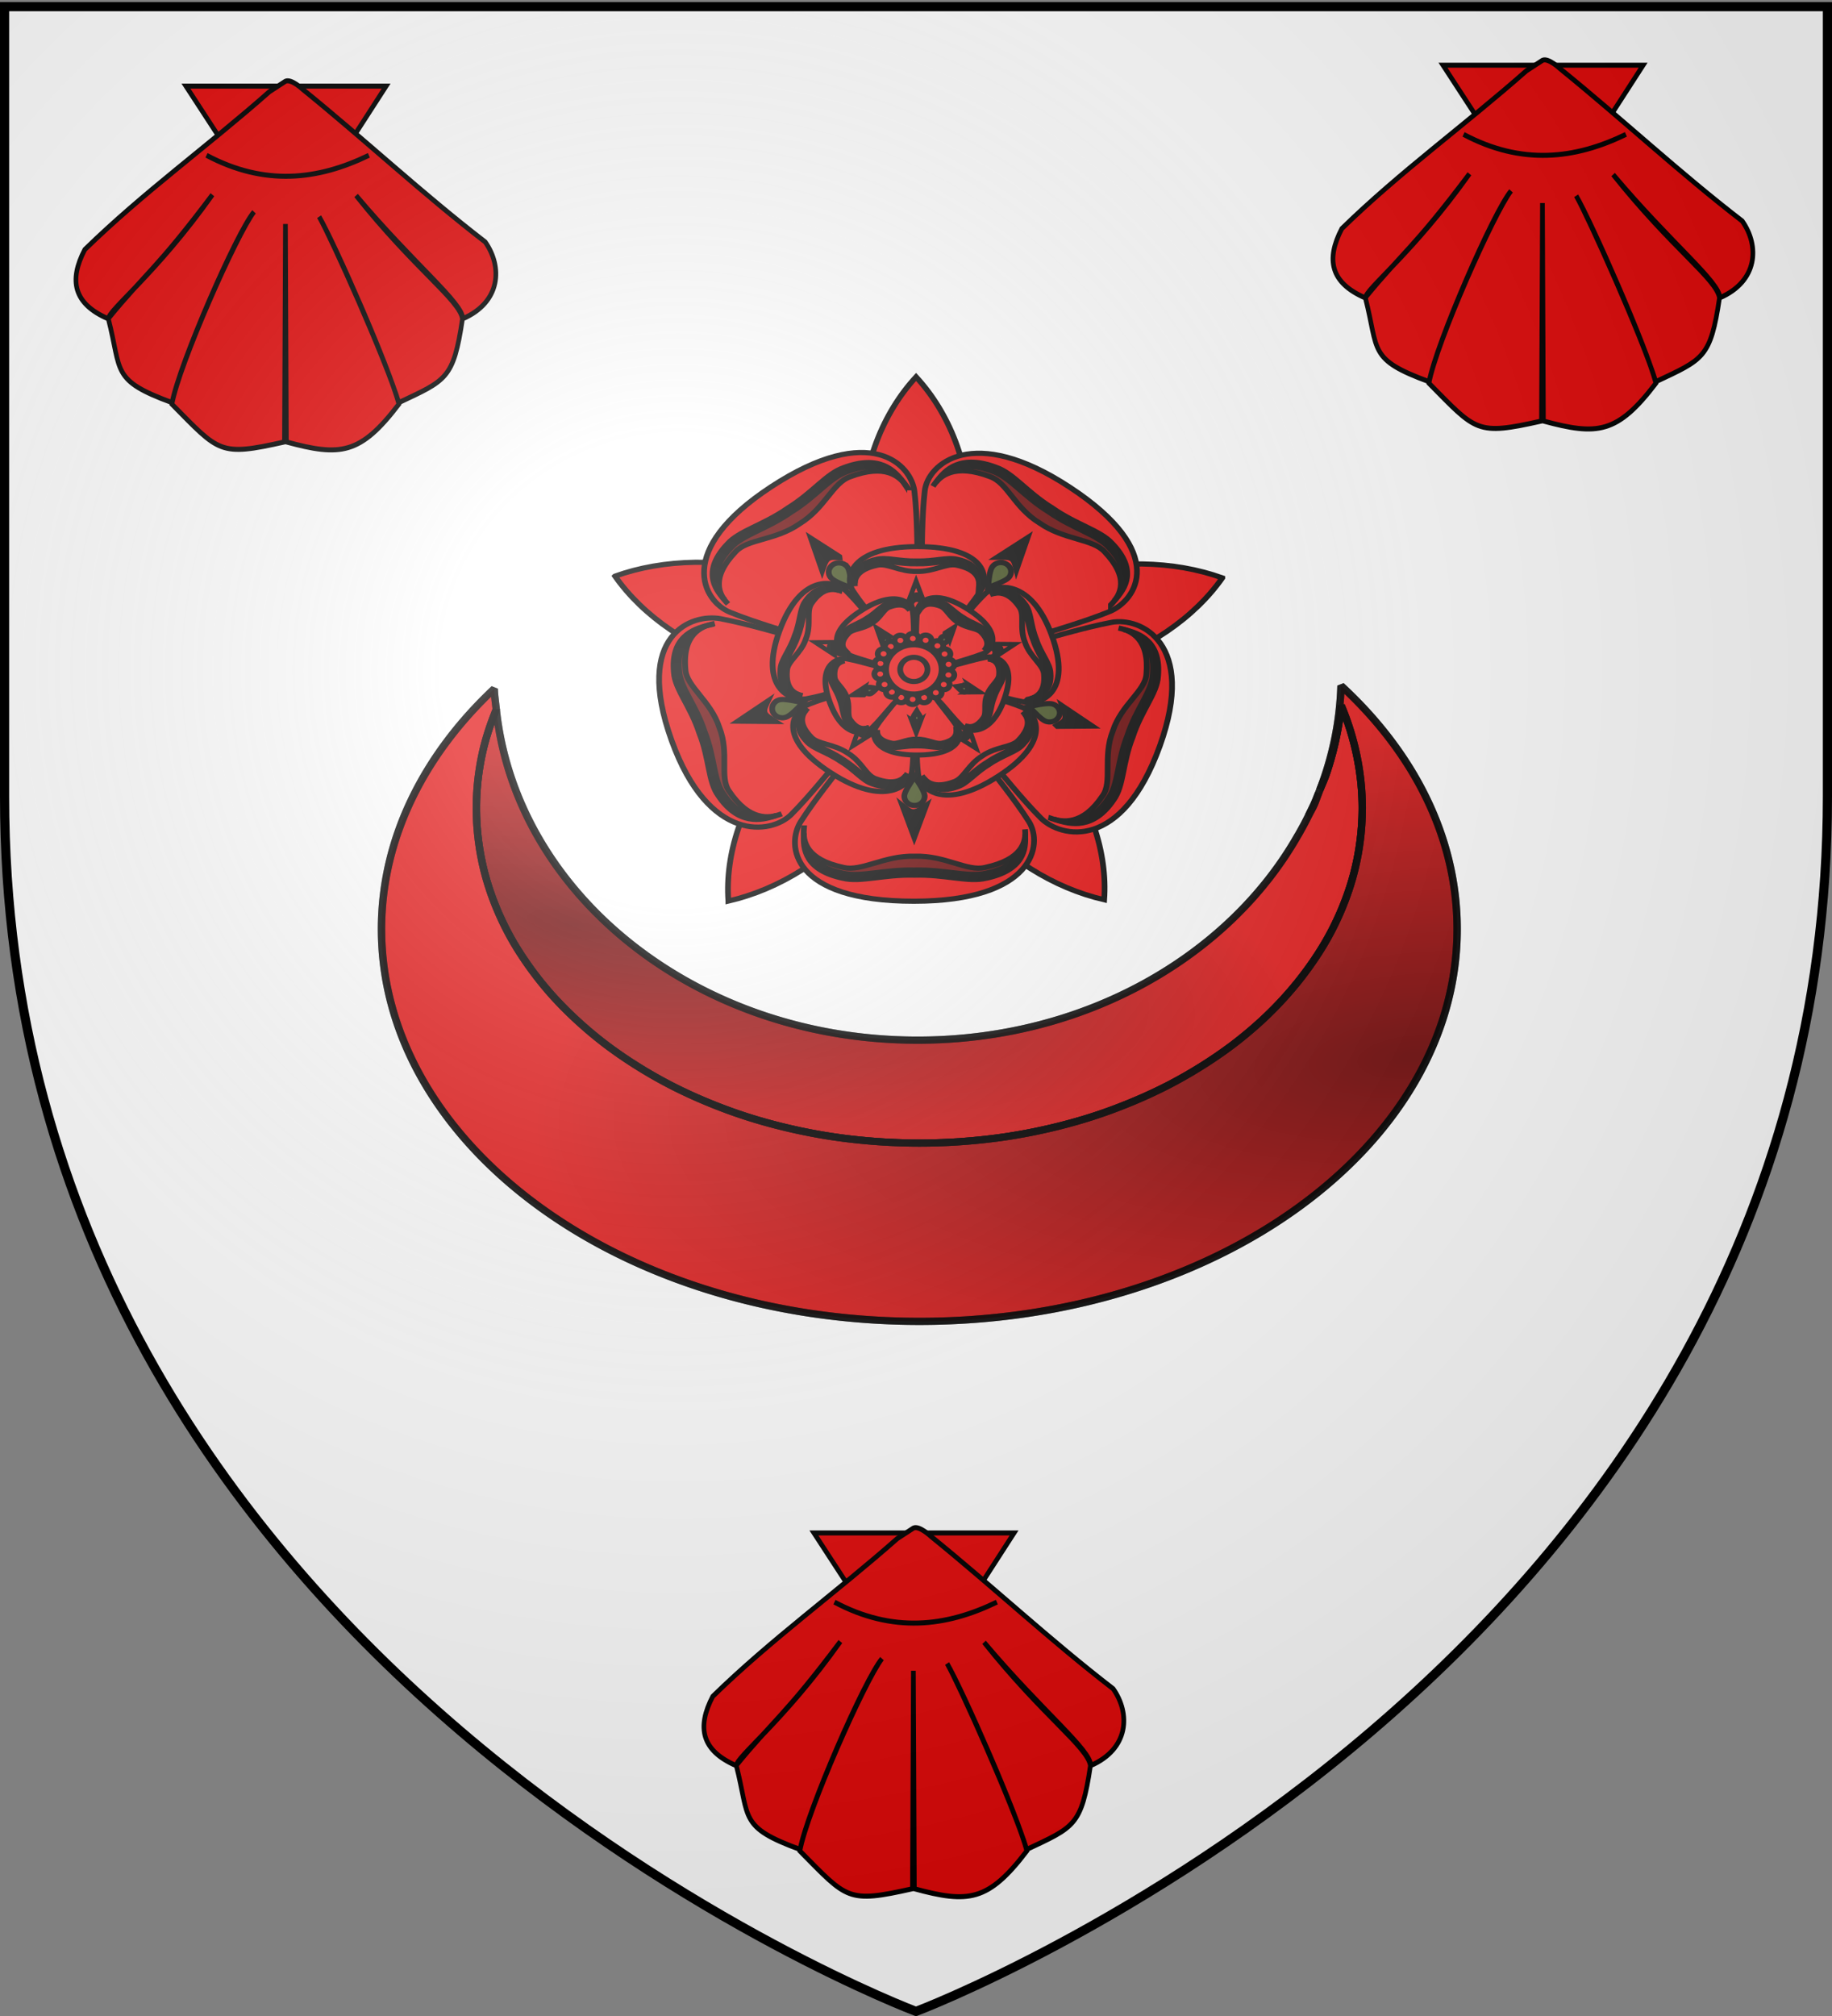 <svg xmlns="http://www.w3.org/2000/svg" xmlns:xlink="http://www.w3.org/1999/xlink" width="600" height="660" version="1.0"><rect width="100%" height="100%" fill="#808080" stroke="none"/><desc>Flag of Canton of Valais (Wallis)</desc><defs><radialGradient xlink:href="#b" id="f" cx="221.445" cy="226.331" r="300" fx="221.445" fy="226.331" gradientTransform="matrix(1.353 0 0 1.349 -77.63 -85.747)" gradientUnits="userSpaceOnUse"/><radialGradient xlink:href="#c" id="d" cx="49.017" cy="70.816" r="60.547" fx="49.017" fy="70.816" gradientTransform="matrix(2.777 .491 -.244 .832 101.192 215.272)" gradientUnits="userSpaceOnUse"/><radialGradient xlink:href="#c" id="e" cx="154.772" cy="112.17" r="73.516" fx="154.772" fy="112.17" gradientTransform="matrix(-.193 -1.079 2.741 -.295 135.422 529.659)" gradientUnits="userSpaceOnUse"/><linearGradient id="b"><stop offset="0" style="stop-color:white;stop-opacity:.314"/><stop offset=".19" style="stop-color:white;stop-opacity:.251"/><stop offset=".6" style="stop-color:#6b6b6b;stop-opacity:.125"/><stop offset="1" style="stop-color:black;stop-opacity:.125"/></linearGradient><linearGradient id="c"><stop offset="0" style="stop-color:#000;stop-opacity:1"/><stop offset="1" style="stop-color:#000;stop-opacity:0"/></linearGradient></defs><g style="display:inline"><path d="M300 658.5s298.5-112.32 298.5-397.772V2.176H1.5v258.552C1.5 546.18 300 658.5 300 658.5" style="fill:#fff;fill-opacity:1;fill-rule:evenodd;stroke:none;stroke-width:1px;stroke-linecap:butt;stroke-linejoin:miter;stroke-opacity:1"/></g><g style="display:inline"><g style="opacity:1"><g style="display:inline;opacity:1"><path d="M0 0h600v660H0z" style="display:inline;opacity:1;fill:none;fill-opacity:1;fill-rule:nonzero;stroke:none;stroke-width:7.56;stroke-linecap:round;stroke-linejoin:round;stroke-miterlimit:4;stroke-dasharray:none;stroke-opacity:1"/></g></g><g style="fill:#e20909;fill-opacity:1;stroke:#000;stroke-width:7.577;stroke-miterlimit:4;stroke-dasharray:none;stroke-opacity:1"><g style="display:inline;fill:#e20909;fill-opacity:1;stroke:#000;stroke-width:1.856;stroke-miterlimit:4;stroke-dasharray:none;stroke-opacity:1"><path d="m160.088 143.24 39.926 57.312 39.536-57.313h-40.384z" style="fill:#e20909;fill-opacity:1;fill-rule:evenodd;stroke:#000;stroke-width:1.856;stroke-linecap:butt;stroke-linejoin:miter;stroke-miterlimit:4;stroke-dasharray:none;stroke-opacity:1" transform="matrix(.825 0 0 .882 -71.172 -98.142)"/><path d="M193.205 145.317c-24.415 20.16-49.988 37.34-73.277 58.592-6.371 11.439-4.51 20.095 9.277 25.69 14.759-16.923 18.768-17.905 41.384-46.036-22.423 29.559-41.451 42.844-41.29 46.098 5.38 19.66.987 22.705 25.28 31.063 2.902-14.41 25.627-63.19 32.519-70.814-6.737 8.182-29.757 56.596-32.581 71.376 18.946 17.92 18.758 19.452 44.688 14.031l.375-80.91.375 80.91c21.424 5.42 29.314 4.79 44.656-14.03-3.592-13.246-25.626-59.965-31.649-69.575 4.754 7.79 26.431 52.995 31.618 69.012 18.887-8.358 21.702-8.7 25.28-31.063-1.023-6.998-18.882-18.38-42.222-45.815 23.119 25.667 42.651 40.11 42.317 45.753 15.186-6.163 15.882-19.27 8.924-28.525-25.179-18.144-47.189-37.48-72.369-56.59 0 0-4.642-4.098-6.93-3.042z" style="fill:#e20909;fill-opacity:1;fill-rule:evenodd;stroke:#000;stroke-width:1.856;stroke-linecap:butt;stroke-linejoin:miter;stroke-miterlimit:4;stroke-dasharray:none;stroke-opacity:1" transform="matrix(.825 0 0 .882 -71.172 -98.142)"/><path d="M168.248 168.921c23.134 11.519 44.287 9.173 64.465 0" style="fill:#e20909;fill-opacity:1;fill-rule:evenodd;stroke:#000;stroke-width:1.856;stroke-linecap:butt;stroke-linejoin:miter;stroke-miterlimit:4;stroke-dasharray:none;stroke-opacity:1" transform="matrix(.825 0 0 .882 -71.172 -98.142)"/></g></g><path d="M389.146 272.468c.393-.81.845-1.586 1.21-2.408.4-.904.684-1.858 1.051-2.776-.677 1.756-1.46 3.481-2.26 5.184z" style="opacity:.9;fill:#e20909;fill-opacity:1;fill-rule:evenodd;stroke:#000;stroke-width:1.703;stroke-linejoin:bevel;stroke-miterlimit:4;stroke-dasharray:none;stroke-opacity:1" transform="matrix(1.424 0 0 1.387 -125.512 -111.037)"/><path d="M202.277 247.528c-1.396 3.526-2.561 7.142-3.312 10.858a62.3 62.3 0 0 0-1.262 12.368q.002 4.094.526 8.082a62 62 0 0 0 1.525 7.837 65 65 0 0 0 2.523 7.592 68 68 0 0 0 3.418 7.266c1.29 2.366 2.742 4.657 4.312 6.899a79 79 0 0 0 5.1 6.53 85 85 0 0 0 5.889 6.083 92 92 0 0 0 6.572 5.633 99 99 0 0 0 7.256 5.102 105 105 0 0 0 7.835 4.572 111 111 0 0 0 8.413 3.96 116 116 0 0 0 8.886 3.346 121 121 0 0 0 9.359 2.653c3.19.771 6.464 1.433 9.78 1.96s6.67.913 10.095 1.184q5.137.406 10.41.408 5.275-.001 10.412-.408c3.423-.27 6.78-.657 10.095-1.184s6.59-1.189 9.78-1.96 6.313-1.652 9.359-2.653 6-2.129 8.886-3.347a111 111 0 0 0 8.413-3.96 105 105 0 0 0 7.834-4.571 99 99 0 0 0 7.256-5.102 92 92 0 0 0 6.573-5.633 84 84 0 0 0 5.836-6.082 79 79 0 0 0 5.1-6.531c1.568-2.242 3.023-4.533 4.312-6.899a68 68 0 0 0 3.418-7.266 65 65 0 0 0 2.523-7.592 62 62 0 0 0 1.525-7.837q.524-3.988.526-8.082c0-4.214-.446-8.333-1.262-12.368s-2-7.987-3.575-11.797a76 76 0 0 1-1.262 8.082 77 77 0 0 1-2.103 7.837c-.434 1.333-1.021 2.614-1.525 3.919-.107.286-.206.572-.316.857-.367.918-.65 1.872-1.051 2.776-.365.822-.817 1.598-1.21 2.408-.742 1.582-1.573 3.121-2.418 4.654-.031.056-.074.107-.105.163-15.836 28.557-48.98 48.288-87.44 48.288-50.766 0-92.37-34.312-96.906-78.045z" style="opacity:.9;fill:#e20909;fill-opacity:1;fill-rule:evenodd;stroke:#000;stroke-width:1.703;stroke-linejoin:bevel;stroke-miterlimit:4;stroke-dasharray:none;stroke-opacity:1" transform="matrix(1.424 0 0 1.387 -125.512 -111.037)"/><path d="M396.56 241.895c-.25 8.554-1.95 16.774-4.837 24.532.504-1.305 1.09-2.586 1.525-3.919a77 77 0 0 0 2.103-7.837c.565-2.656.98-5.347 1.262-8.082a64 64 0 0 1 3.575 11.797 62.3 62.3 0 0 1 1.262 12.368q-.002 4.094-.526 8.082a62 62 0 0 1-1.525 7.837 65 65 0 0 1-2.523 7.592 68 68 0 0 1-3.418 7.266c-1.289 2.366-2.744 4.657-4.312 6.899a79 79 0 0 1-5.1 6.53 84 84 0 0 1-5.836 6.083 92 92 0 0 1-6.573 5.633 99 99 0 0 1-7.256 5.102 105 105 0 0 1-7.834 4.572 111 111 0 0 1-8.413 3.96 116 116 0 0 1-8.886 3.346 121 121 0 0 1-9.36 2.653c-3.188.771-6.464 1.433-9.779 1.96s-6.672.913-10.095 1.184q-5.137.406-10.411.408-5.274-.001-10.411-.408c-3.424-.27-6.78-.657-10.095-1.184a126 126 0 0 1-9.78-1.96q-4.786-1.153-9.36-2.653a116 116 0 0 1-8.885-3.347 111 111 0 0 1-8.413-3.96 105 105 0 0 1-7.835-4.571 99 99 0 0 1-7.256-5.102 92 92 0 0 1-6.572-5.633 85 85 0 0 1-5.89-6.082 79 79 0 0 1-5.1-6.531c-1.569-2.242-3.021-4.533-4.31-6.899a68 68 0 0 1-3.419-7.266 65 65 0 0 1-2.523-7.592 62 62 0 0 1-1.525-7.837 62 62 0 0 1-.526-8.082c0-4.214.446-8.333 1.262-12.368.75-3.716 1.916-7.332 3.312-10.858-.168-1.628-.409-3.245-.473-4.898-16.256 15.675-25.922 35.371-25.922 56.738 0 51.122 55.43 92.577 123.72 92.577 68.291 0 123.669-41.455 123.669-92.577 0-21.707-9.984-41.678-26.71-57.473z" style="opacity:.9;fill:#e20909;fill-opacity:1;fill-rule:evenodd;stroke:#000;stroke-width:1.703;stroke-linejoin:bevel;stroke-miterlimit:4;stroke-dasharray:none;stroke-opacity:1" transform="matrix(1.424 0 0 1.387 -125.512 -111.037)"/><path d="M202.277 247.528c-1.396 3.526-2.561 7.142-3.312 10.858a62.3 62.3 0 0 0-1.262 12.368c0 2.729.178 5.424.526 8.082a62 62 0 0 0 1.525 7.837 65 65 0 0 0 2.523 7.592 68 68 0 0 0 3.418 7.266c1.29 2.366 2.742 4.657 4.312 6.899a79 79 0 0 0 5.1 6.53 85 85 0 0 0 5.889 6.083 92 92 0 0 0 6.572 5.633 99 99 0 0 0 7.256 5.102 105 105 0 0 0 7.835 4.572 111 111 0 0 0 8.413 3.96 116 116 0 0 0 8.886 3.346 121 121 0 0 0 9.359 2.653c3.19.771 6.464 1.433 9.78 1.96s6.67.913 10.095 1.184q5.137.406 10.41.408 5.275-.002 10.412-.408c3.423-.27 6.78-.657 10.095-1.184s6.59-1.189 9.78-1.96 6.313-1.652 9.359-2.653 6-2.129 8.886-3.347a111 111 0 0 0 8.413-3.96c2.709-1.421 5.32-2.958 7.834-4.571a99 99 0 0 0 7.256-5.102 92 92 0 0 0 6.573-5.633 84 84 0 0 0 5.836-6.082 79 79 0 0 0 5.1-6.531c1.568-2.242 3.023-4.533 4.312-6.899a68 68 0 0 0 3.418-7.266 65 65 0 0 0 2.523-7.592 62 62 0 0 0 1.525-7.837q.524-3.988.526-8.082c0-4.214-.446-8.333-1.262-12.368s-2-7.987-3.575-11.797a76 76 0 0 1-1.262 8.082 77 77 0 0 1-2.103 7.837c-.434 1.333-1.021 2.614-1.525 3.919-.107.286-.206.572-.316.857-.367.918-.65 1.872-1.051 2.776-.365.822-.817 1.598-1.21 2.408-.742 1.582-1.573 3.121-2.418 4.654-.031.056-.074.107-.105.163-15.836 28.557-48.98 48.288-87.44 48.288-50.766 0-92.37-34.312-96.906-78.045z" style="opacity:.5;fill:url(#d);fill-opacity:1;fill-rule:evenodd;stroke:#000;stroke-width:1.703;stroke-linejoin:bevel;stroke-miterlimit:4;stroke-dasharray:none;stroke-opacity:1" transform="matrix(1.424 0 0 1.387 -125.512 -111.037)"/><path d="M396.56 241.895c-.25 8.554-1.95 16.774-4.837 24.532.504-1.305 1.09-2.586 1.525-3.919a77 77 0 0 0 2.103-7.837c.565-2.656.98-5.347 1.262-8.082a64 64 0 0 1 3.575 11.797 62.3 62.3 0 0 1 1.262 12.368q-.002 4.094-.526 8.082a62 62 0 0 1-1.525 7.837 65 65 0 0 1-2.523 7.592 68 68 0 0 1-3.418 7.266c-1.289 2.366-2.744 4.657-4.312 6.899a79 79 0 0 1-5.1 6.53 84 84 0 0 1-5.836 6.083 92 92 0 0 1-6.573 5.633 99 99 0 0 1-7.256 5.102 105 105 0 0 1-7.834 4.572 111 111 0 0 1-8.413 3.96 116 116 0 0 1-8.886 3.346 121 121 0 0 1-9.36 2.653c-3.188.771-6.464 1.433-9.779 1.96s-6.672.913-10.095 1.184q-5.137.406-10.411.408-5.274-.001-10.411-.408c-3.424-.27-6.78-.657-10.095-1.184a126 126 0 0 1-9.78-1.96q-4.787-1.153-9.36-2.653a116 116 0 0 1-8.885-3.347 111 111 0 0 1-8.413-3.96 105 105 0 0 1-7.835-4.571 99 99 0 0 1-7.256-5.102 92 92 0 0 1-6.572-5.633 85 85 0 0 1-5.89-6.082 79 79 0 0 1-5.1-6.531c-1.569-2.242-3.021-4.533-4.31-6.899a68 68 0 0 1-3.419-7.266 65 65 0 0 1-2.523-7.592 62 62 0 0 1-1.525-7.837 62 62 0 0 1-.526-8.082c0-4.214.446-8.333 1.262-12.368.75-3.716 1.916-7.332 3.312-10.858-.168-1.628-.409-3.245-.473-4.898-16.256 15.675-25.922 35.371-25.922 56.738 0 51.122 55.43 92.577 123.72 92.577 68.291 0 123.669-41.455 123.669-92.577 0-21.707-9.984-41.678-26.71-57.473z" style="opacity:.5;fill:url(#e);fill-opacity:1;fill-rule:evenodd;stroke:#000;stroke-width:1.703;stroke-linejoin:bevel;stroke-miterlimit:4;stroke-dasharray:none;stroke-opacity:1" transform="matrix(1.424 0 0 1.387 -125.512 -111.037)"/><g style="fill-rule:evenodd;stroke-width:2.559;stroke-miterlimit:4;stroke-dasharray:none"><g style="stroke-width:2.559;stroke-miterlimit:4;stroke-dasharray:none"><path d="M-457.386 324.447c-1.503-23.09 6-49.293 22.76-72.358s39.34-38.264 61.767-43.97c1.506 23.094-5.94 49.28-22.703 72.349s-39.393 38.275-61.824 43.98z" style="fill:#e20909;fill-opacity:1;fill-rule:evenodd;stroke:#000;stroke-width:2.559;stroke-miterlimit:4;stroke-dasharray:none;stroke-opacity:1" transform="matrix(.732 0 0 .661 573.356 80.533)"/><path d="M-289.241 323.801c-22.428-5.706-45.032-20.938-61.792-44.003s-24.238-49.235-22.736-72.326c22.432 5.704 45.038 20.878 61.8 43.947 16.764 23.07 24.234 49.288 22.728 72.382z" style="fill:#e20909;fill-opacity:1;fill-rule:evenodd;stroke:#000;stroke-width:2.559;stroke-miterlimit:4;stroke-dasharray:none;stroke-opacity:1" transform="matrix(.732 0 0 .661 573.356 80.533)"/><path d="M-236.383 164.386c-12.358 19.564-33.831 36.352-60.949 45.162s-54.32 7.836-75.82-.729c12.358-19.569 33.776-36.377 60.899-45.189s54.37-7.813 75.87.755z" style="fill:#e20909;fill-opacity:1;fill-rule:evenodd;stroke:#000;stroke-width:2.559;stroke-miterlimit:4;stroke-dasharray:none;stroke-opacity:1" transform="matrix(.732 0 0 .661 573.356 80.533)"/><path d="M-373.4 64.848c14.79 17.798 24.123 43.405 24.123 71.915s-9.333 54.077-24.123 71.875c-14.795-17.798-24.163-43.36-24.163-71.875s9.368-54.117 24.163-71.915z" style="fill:#e20909;fill-opacity:1;fill-rule:evenodd;stroke:#000;stroke-width:2.559;stroke-miterlimit:4;stroke-dasharray:none;stroke-opacity:1" transform="matrix(.732 0 0 .661 573.356 80.533)"/><path d="M-508.091 163.528c21.499-8.564 48.74-9.527 75.857-.716 27.118 8.81 48.553 25.586 60.911 45.15-21.5 8.569-48.709 9.58-75.832.767-27.123-8.811-48.579-25.632-60.936-45.2z" style="fill:#e20909;fill-opacity:1;fill-rule:evenodd;stroke:#000;stroke-width:2.559;stroke-miterlimit:4;stroke-dasharray:none;stroke-opacity:1" transform="matrix(.732 0 0 .661 573.356 80.533)"/><g style="stroke:#000;stroke-width:2.559;stroke-miterlimit:4;stroke-dasharray:none;stroke-opacity:1"><g style="stroke:#000;stroke-width:2.559;stroke-miterlimit:4;stroke-dasharray:none;stroke-opacity:1"><path d="M418.929 303.531c55.128 0 57.162-28.06 50.54-39.531-6.663-11.54-14.912-22.4-22.375-33.594-25.534-40.656-35.191-38.298-57.188 0C382.443 241.6 374.163 252.46 367.5 264c-6.622 11.47-2.23 39.531 51.429 39.531z" style="fill:#e20909;fill-opacity:1;fill-rule:evenodd;stroke:#000;stroke-width:2.559;stroke-miterlimit:4;stroke-dasharray:none;stroke-opacity:1" transform="scale(.732 -.661)rotate(-36 -389.633 -60.714)"/><g style="stroke:#000;stroke-width:2.559;stroke-miterlimit:4;stroke-dasharray:none;stroke-opacity:1"><g style="stroke:#000;stroke-width:2.559;stroke-miterlimit:4;stroke-dasharray:none;stroke-opacity:1"><path d="M406.044 260.988c7.206 3.077 6.582 3.191 12.809 0l-6.405 11.092z" style="fill:#000;fill-opacity:1;fill-rule:evenodd;stroke:#000;stroke-width:2.27;stroke-miterlimit:4;stroke-dasharray:none;stroke-opacity:1" transform="matrix(.509 .334 .636 -.79 -46.16 252.882)"/><path d="M420.953 251.549a4.55 4.55 0 0 1-4.547 4.547 4.55 4.55 0 0 1-4.547-4.547c0-2.51 2.88-6.905 4.547-9.768 1.331 2.694 4.547 7.258 4.547 9.768z" style="fill:#3c4919;fill-opacity:1;fill-rule:evenodd;stroke:#000;stroke-width:2.559;stroke-miterlimit:4;stroke-dasharray:none;stroke-opacity:1" transform="scale(.732 -.661)rotate(-36 -390.746 -64.138)"/></g><g style="stroke:#000;stroke-width:2.559;stroke-miterlimit:4;stroke-dasharray:none;stroke-opacity:1"><path d="M468.088 269.764c.617 8.17-.73 18.443-17.347 22.373-8.064 2.174-18.385-1.937-32.11-1.516-13.724-.421-24.046 3.69-32.11 1.516-16.616-3.93-17.964-14.203-17.346-21.713-.618 6.189.73 16.462 17.347 20.392 8.063 2.174 18.385-1.937 32.11-1.516 13.724-.421 24.045 3.69 32.11 1.516 16.616-3.93 17.963-14.203 17.346-21.052z" style="fill:#000;fill-opacity:1;fill-rule:evenodd;stroke:#000;stroke-width:2.559;stroke-miterlimit:4;stroke-dasharray:none;stroke-opacity:1" transform="scale(.732 -.661)rotate(-36 -389.633 -60.714)"/><path d="M468.088 267.264c.617 8.17-.73 18.443-17.347 22.373-8.064 2.174-18.385-1.937-32.11-1.516-13.724-.421-24.046 3.69-32.11 1.516-16.616-3.93-17.964-14.203-17.346-21.713-.618 6.189 1.235 14.946 17.852 18.876 8.064 2.174 17.711-5.979 31.436-5.558 13.724-.42 23.877 7.732 31.941 5.558 16.617-3.93 18.301-12.687 17.684-19.536z" style="fill:#630000;fill-opacity:1;fill-rule:evenodd;stroke:#000;stroke-width:2.559;stroke-miterlimit:4;stroke-dasharray:none;stroke-opacity:1" transform="scale(.732 -.661)rotate(-36 -389.633 -60.714)"/></g></g></g><g style="stroke:#000;stroke-width:2.559;stroke-miterlimit:4;stroke-dasharray:none;stroke-opacity:1"><path d="M418.929 303.531c55.128 0 57.162-28.06 50.54-39.531-6.663-11.54-14.912-22.4-22.375-33.594-25.534-40.656-35.191-38.298-57.188 0C382.443 241.6 374.163 252.46 367.5 264c-6.622 11.47-2.23 39.531 51.429 39.531z" style="fill:#e20909;fill-opacity:1;fill-rule:evenodd;stroke:#000;stroke-width:2.559;stroke-miterlimit:4;stroke-dasharray:none;stroke-opacity:1" transform="matrix(.592 -.388 -.43 -.535 135.085 484.294)"/><g style="stroke:#000;stroke-width:2.559;stroke-miterlimit:4;stroke-dasharray:none;stroke-opacity:1"><g style="stroke:#000;stroke-width:2.559;stroke-miterlimit:4;stroke-dasharray:none;stroke-opacity:1"><path d="M406.044 260.988c7.206 3.077 6.582 3.191 12.809 0l-6.405 11.092z" style="fill:#000;fill-opacity:1;fill-rule:evenodd;stroke:#000;stroke-width:2.27;stroke-miterlimit:4;stroke-dasharray:none;stroke-opacity:1" transform="matrix(.509 -.334 -.636 -.79 228.432 528.607)"/><path d="M420.953 251.549a4.55 4.55 0 0 1-4.547 4.547 4.55 4.55 0 0 1-4.547-4.547c0-2.51 2.88-6.905 4.547-9.768 1.331 2.694 4.547 7.258 4.547 9.768z" style="fill:#3c4919;fill-opacity:1;fill-rule:evenodd;stroke:#000;stroke-width:2.559;stroke-miterlimit:4;stroke-dasharray:none;stroke-opacity:1" transform="matrix(.592 -.388 -.43 -.535 136.403 483.43)"/></g><g style="stroke:#000;stroke-width:2.559;stroke-miterlimit:4;stroke-dasharray:none;stroke-opacity:1"><path d="M468.088 269.764c.617 8.17-.73 18.443-17.347 22.373-8.064 2.174-18.385-1.937-32.11-1.516-13.724-.421-24.046 3.69-32.11 1.516-16.616-3.93-17.964-14.203-17.346-21.713-.618 6.189.73 16.462 17.347 20.392 8.063 2.174 18.385-1.937 32.11-1.516 13.724-.421 24.045 3.69 32.11 1.516 16.616-3.93 17.963-14.203 17.346-21.052z" style="fill:#000;fill-opacity:1;fill-rule:evenodd;stroke:#000;stroke-width:2.559;stroke-miterlimit:4;stroke-dasharray:none;stroke-opacity:1" transform="matrix(.592 -.388 -.43 -.535 135.085 484.294)"/><path d="M468.088 267.264c.617 8.17-.73 18.443-17.347 22.373-8.064 2.174-18.385-1.937-32.11-1.516-13.724-.421-24.046 3.69-32.11 1.516-16.616-3.93-17.964-14.203-17.346-21.713-.618 6.189 1.235 14.946 17.852 18.876 8.064 2.174 17.711-5.979 31.436-5.558 13.724-.42 23.877 7.732 31.941 5.558 16.617-3.93 18.301-12.687 17.684-19.536z" style="fill:#630000;fill-opacity:1;fill-rule:evenodd;stroke:#000;stroke-width:2.559;stroke-miterlimit:4;stroke-dasharray:none;stroke-opacity:1" transform="matrix(.592 -.388 -.43 -.535 135.085 484.294)"/></g></g></g><g style="stroke:#000;stroke-width:2.559;stroke-miterlimit:4;stroke-dasharray:none;stroke-opacity:1"><path d="M418.929 303.531c55.128 0 57.162-28.06 50.54-39.531-6.663-11.54-14.912-22.4-22.375-33.594-25.534-40.656-35.191-38.298-57.188 0C382.443 241.6 374.163 252.46 367.5 264c-6.622 11.47-2.23 39.531 51.429 39.531z" style="fill:#e20909;fill-opacity:1;fill-rule:evenodd;stroke:#000;stroke-width:2.559;stroke-miterlimit:4;stroke-dasharray:none;stroke-opacity:1" transform="scale(-.732 .661)rotate(-72 102.72 830.24)"/><g style="stroke:#000;stroke-width:2.559;stroke-miterlimit:4;stroke-dasharray:none;stroke-opacity:1"><g style="stroke:#000;stroke-width:2.559;stroke-miterlimit:4;stroke-dasharray:none;stroke-opacity:1"><path d="M406.044 260.988c7.206 3.077 6.582 3.191 12.809 0l-6.405 11.092z" style="fill:#000;fill-opacity:1;fill-rule:evenodd;stroke:#000;stroke-width:2.27;stroke-miterlimit:4;stroke-dasharray:none;stroke-opacity:1" transform="matrix(-.195 -.541 -1.028 .302 601.374 377.2)"/><path d="M420.953 251.549a4.55 4.55 0 0 1-4.547 4.547 4.55 4.55 0 0 1-4.547-4.547c0-2.51 2.88-6.905 4.547-9.768 1.331 2.694 4.547 7.258 4.547 9.768z" style="fill:#3c4919;fill-opacity:1;fill-rule:evenodd;stroke:#000;stroke-width:2.559;stroke-miterlimit:4;stroke-dasharray:none;stroke-opacity:1" transform="scale(-.732 .661)rotate(-72 101.608 828.709)"/></g><g style="stroke:#000;stroke-width:2.559;stroke-miterlimit:4;stroke-dasharray:none;stroke-opacity:1"><path d="M468.088 269.764c.617 8.17-.73 18.443-17.347 22.373-8.064 2.174-18.385-1.937-32.11-1.516-13.724-.421-24.046 3.69-32.11 1.516-16.616-3.93-17.964-14.203-17.346-21.713-.618 6.189.73 16.462 17.347 20.392 8.063 2.174 18.385-1.937 32.11-1.516 13.724-.421 24.045 3.69 32.11 1.516 16.616-3.93 17.963-14.203 17.346-21.052z" style="fill:#000;fill-opacity:1;fill-rule:evenodd;stroke:#000;stroke-width:2.559;stroke-miterlimit:4;stroke-dasharray:none;stroke-opacity:1" transform="scale(-.732 .661)rotate(-72 102.72 830.24)"/><path d="M468.088 267.264c.617 8.17-.73 18.443-17.347 22.373-8.064 2.174-18.385-1.937-32.11-1.516-13.724-.421-24.046 3.69-32.11 1.516-16.616-3.93-17.964-14.203-17.346-21.713-.618 6.189 1.235 14.946 17.852 18.876 8.064 2.174 17.711-5.979 31.436-5.558 13.724-.42 23.877 7.732 31.941 5.558 16.617-3.93 18.301-12.687 17.684-19.536z" style="fill:#630000;fill-opacity:1;fill-rule:evenodd;stroke:#000;stroke-width:2.559;stroke-miterlimit:4;stroke-dasharray:none;stroke-opacity:1" transform="scale(-.732 .661)rotate(-72 102.72 830.24)"/></g></g></g><g style="stroke:#000;stroke-width:2.559;stroke-miterlimit:4;stroke-dasharray:none;stroke-opacity:1"><path d="M418.929 303.531c55.128 0 57.162-28.06 50.54-39.531-6.663-11.54-14.912-22.4-22.375-33.594-25.534-40.656-35.191-38.298-57.188 0C382.443 241.6 374.163 252.46 367.5 264c-6.622 11.47-2.23 39.531 51.429 39.531z" style="fill:#e20909;fill-opacity:1;fill-rule:evenodd;stroke:#000;stroke-width:2.559;stroke-miterlimit:4;stroke-dasharray:none;stroke-opacity:1" transform="matrix(-.732 0 0 .661 605.946 94.41)"/><g style="stroke:#000;stroke-width:2.559;stroke-miterlimit:4;stroke-dasharray:none;stroke-opacity:1"><g style="stroke:#000;stroke-width:2.559;stroke-miterlimit:4;stroke-dasharray:none;stroke-opacity:1"><path d="M406.044 260.988c7.206 3.077 6.582 3.191 12.809 0l-6.405 11.092z" style="fill:#000;fill-opacity:1;fill-rule:evenodd;stroke:#000;stroke-width:2.27;stroke-miterlimit:4;stroke-dasharray:none;stroke-opacity:1" transform="matrix(-.63 0 0 .976 559.268 9.008)"/><path d="M420.953 251.549a4.55 4.55 0 0 1-4.547 4.547 4.55 4.55 0 0 1-4.547-4.547c0-2.51 2.88-6.905 4.547-9.768 1.331 2.694 4.547 7.258 4.547 9.768z" style="fill:#3c4919;fill-opacity:1;fill-rule:evenodd;stroke:#000;stroke-width:2.559;stroke-miterlimit:4;stroke-dasharray:none;stroke-opacity:1" transform="matrix(-.732 0 0 .661 604.317 94.41)"/></g><g style="stroke:#000;stroke-width:2.559;stroke-miterlimit:4;stroke-dasharray:none;stroke-opacity:1"><path d="M468.088 269.764c.617 8.17-.73 18.443-17.347 22.373-8.064 2.174-18.385-1.937-32.11-1.516-13.724-.421-24.046 3.69-32.11 1.516-16.616-3.93-17.964-14.203-17.346-21.713-.618 6.189.73 16.462 17.347 20.392 8.063 2.174 18.385-1.937 32.11-1.516 13.724-.421 24.045 3.69 32.11 1.516 16.616-3.93 17.963-14.203 17.346-21.052z" style="fill:#000;fill-opacity:1;fill-rule:evenodd;stroke:#000;stroke-width:2.559;stroke-miterlimit:4;stroke-dasharray:none;stroke-opacity:1" transform="matrix(-.732 0 0 .661 605.946 94.41)"/><path d="M468.088 267.264c.617 8.17-.73 18.443-17.347 22.373-8.064 2.174-18.385-1.937-32.11-1.516-13.724-.421-24.046 3.69-32.11 1.516-16.616-3.93-17.964-14.203-17.346-21.713-.618 6.189 1.235 14.946 17.852 18.876 8.064 2.174 17.711-5.979 31.436-5.558 13.724-.42 23.877 7.732 31.941 5.558 16.617-3.93 18.301-12.687 17.684-19.536z" style="fill:#630000;fill-opacity:1;fill-rule:evenodd;stroke:#000;stroke-width:2.559;stroke-miterlimit:4;stroke-dasharray:none;stroke-opacity:1" transform="matrix(-.732 0 0 .661 605.946 94.41)"/></g></g></g><g style="stroke:#000;stroke-width:2.559;stroke-miterlimit:4;stroke-dasharray:none;stroke-opacity:1"><path d="M418.929 303.531c55.128 0 57.162-28.06 50.54-39.531-6.663-11.54-14.912-22.4-22.375-33.594-25.534-40.656-35.191-38.298-57.188 0C382.443 241.6 374.163 252.46 367.5 264c-6.622 11.47-2.23 39.531 51.429 39.531z" style="fill:#e20909;fill-opacity:1;fill-rule:evenodd;stroke:#000;stroke-width:2.559;stroke-miterlimit:4;stroke-dasharray:none;stroke-opacity:1" transform="scale(-.732 .661)rotate(72 -95.33 -308.99)"/><g style="stroke:#000;stroke-width:2.559;stroke-miterlimit:4;stroke-dasharray:none;stroke-opacity:1"><g style="stroke:#000;stroke-width:2.559;stroke-miterlimit:4;stroke-dasharray:none;stroke-opacity:1"><path d="M406.044 260.988c7.206 3.077 6.582 3.191 12.809 0l-6.405 11.092z" style="fill:#000;fill-opacity:1;fill-rule:evenodd;stroke:#000;stroke-width:2.27;stroke-miterlimit:4;stroke-dasharray:none;stroke-opacity:1" transform="matrix(-.195 .541 1.028 .302 158.882 -67.48)"/><path d="M420.953 251.549a4.55 4.55 0 0 1-4.547 4.547 4.55 4.55 0 0 1-4.547-4.547c0-2.51 2.88-6.905 4.547-9.768 1.331 2.694 4.547 7.258 4.547 9.768z" style="fill:#3c4919;fill-opacity:1;fill-rule:evenodd;stroke:#000;stroke-width:2.559;stroke-miterlimit:4;stroke-dasharray:none;stroke-opacity:1" transform="scale(-.732 .661)rotate(72 -96.443 -307.459)"/></g><g style="stroke:#000;stroke-width:2.559;stroke-miterlimit:4;stroke-dasharray:none;stroke-opacity:1"><path d="M468.088 269.764c.617 8.17-.73 18.443-17.347 22.373-8.064 2.174-18.385-1.937-32.11-1.516-13.724-.421-24.046 3.69-32.11 1.516-16.616-3.93-17.964-14.203-17.346-21.713-.618 6.189.73 16.462 17.347 20.392 8.063 2.174 18.385-1.937 32.11-1.516 13.724-.421 24.045 3.69 32.11 1.516 16.616-3.93 17.963-14.203 17.346-21.052z" style="fill:#000;fill-opacity:1;fill-rule:evenodd;stroke:#000;stroke-width:2.559;stroke-miterlimit:4;stroke-dasharray:none;stroke-opacity:1" transform="scale(-.732 .661)rotate(72 -95.33 -308.99)"/><path d="M468.088 267.264c.617 8.17-.73 18.443-17.347 22.373-8.064 2.174-18.385-1.937-32.11-1.516-13.724-.421-24.046 3.69-32.11 1.516-16.616-3.93-17.964-14.203-17.346-21.713-.618 6.189 1.235 14.946 17.852 18.876 8.064 2.174 17.711-5.979 31.436-5.558 13.724-.42 23.877 7.732 31.941 5.558 16.617-3.93 18.301-12.687 17.684-19.536z" style="fill:#630000;fill-opacity:1;fill-rule:evenodd;stroke:#000;stroke-width:2.559;stroke-miterlimit:4;stroke-dasharray:none;stroke-opacity:1" transform="scale(-.732 .661)rotate(72 -95.33 -308.99)"/></g></g></g></g></g><g style="stroke-width:2.542;stroke-miterlimit:4;stroke-dasharray:none"><g style="fill:#e20909;fill-opacity:1;stroke:#000;stroke-width:4.607;stroke-miterlimit:4;stroke-dasharray:none;stroke-opacity:1"><g style="fill:#e20909;fill-opacity:1;stroke:#000;stroke-width:4.607;stroke-miterlimit:4;stroke-dasharray:none;stroke-opacity:1"><path d="M418.929 303.531c55.128 0 57.162-28.06 50.54-39.531-6.663-11.54-14.912-22.4-22.375-33.594-25.534-40.656-35.191-38.298-57.188 0C382.443 241.6 374.163 252.46 367.5 264c-6.622 11.47-2.23 39.531 51.429 39.531z" style="fill:#e20909;fill-opacity:1;fill-rule:evenodd;stroke:#000;stroke-width:4.607;stroke-miterlimit:4;stroke-dasharray:none;stroke-opacity:1" transform="matrix(.127 .346 .39 -.112 172.852 96.955)"/><g style="fill:#e20909;fill-opacity:1;stroke:#000;stroke-width:4.607;stroke-miterlimit:4;stroke-dasharray:none;stroke-opacity:1"><g style="fill:#e20909;fill-opacity:1;stroke:#000;stroke-width:4.607;stroke-miterlimit:4;stroke-dasharray:none;stroke-opacity:1"><path d="M406.044 260.988c7.206 3.077 6.582 3.191 12.809 0l-6.405 11.092z" style="fill:#e20909;fill-opacity:1;fill-rule:evenodd;stroke:#000;stroke-width:4.086;stroke-miterlimit:4;stroke-dasharray:none;stroke-opacity:1" transform="matrix(.109 .297 .577 -.166 130.484 133.528)"/><path d="M420.953 251.549a4.55 4.55 0 0 1-4.547 4.547 4.55 4.55 0 0 1-4.547-4.547c0-2.51 2.88-6.905 4.547-9.768 1.331 2.694 4.547 7.258 4.547 9.768z" style="fill:#e20909;fill-opacity:1;fill-rule:evenodd;stroke:#000;stroke-width:4.607;stroke-miterlimit:4;stroke-dasharray:none;stroke-opacity:1" transform="matrix(.127 .346 .39 -.112 173.134 97.725)"/></g><g style="fill:#e20909;fill-opacity:1;stroke:#000;stroke-width:4.607;stroke-miterlimit:4;stroke-dasharray:none;stroke-opacity:1"><path d="M468.088 269.764c.617 8.17-.73 18.443-17.347 22.373-8.064 2.174-18.385-1.937-32.11-1.516-13.724-.421-24.046 3.69-32.11 1.516-16.616-3.93-17.964-14.203-17.346-21.713-.618 6.189.73 16.462 17.347 20.392 8.063 2.174 18.385-1.937 32.11-1.516 13.724-.421 24.045 3.69 32.11 1.516 16.616-3.93 17.963-14.203 17.346-21.052z" style="fill:#e20909;fill-opacity:1;fill-rule:evenodd;stroke:#000;stroke-width:4.607;stroke-miterlimit:4;stroke-dasharray:none;stroke-opacity:1" transform="matrix(.127 .346 .39 -.112 172.852 96.955)"/><path d="M468.088 267.264c.617 8.17-.73 18.443-17.347 22.373-8.064 2.174-18.385-1.937-32.11-1.516-13.724-.421-24.046 3.69-32.11 1.516-16.616-3.93-17.964-14.203-17.346-21.713-.618 6.189 1.235 14.946 17.852 18.876 8.064 2.174 17.711-5.979 31.436-5.558 13.724-.42 23.877 7.732 31.941 5.558 16.617-3.93 18.301-12.687 17.684-19.536z" style="fill:#e20909;fill-opacity:1;fill-rule:evenodd;stroke:#000;stroke-width:4.607;stroke-miterlimit:4;stroke-dasharray:none;stroke-opacity:1" transform="matrix(.127 .346 .39 -.112 172.852 96.955)"/></g></g></g><g style="fill:#e20909;fill-opacity:1;stroke:#000;stroke-width:4.607;stroke-miterlimit:4;stroke-dasharray:none;stroke-opacity:1"><path d="M418.929 303.531c55.128 0 57.162-28.06 50.54-39.531-6.663-11.54-14.912-22.4-22.375-33.594-25.534-40.656-35.191-38.298-57.188 0C382.443 241.6 374.163 252.46 367.5 264c-6.622 11.47-2.23 39.531 51.429 39.531z" style="fill:#e20909;fill-opacity:1;fill-rule:evenodd;stroke:#000;stroke-width:4.607;stroke-miterlimit:4;stroke-dasharray:none;stroke-opacity:1" transform="matrix(.411 0 0 -.364 128.25 289.441)"/><g style="fill:#e20909;fill-opacity:1;stroke:#000;stroke-width:4.607;stroke-miterlimit:4;stroke-dasharray:none;stroke-opacity:1"><g style="fill:#e20909;fill-opacity:1;stroke:#000;stroke-width:4.607;stroke-miterlimit:4;stroke-dasharray:none;stroke-opacity:1"><path d="M406.044 260.988c7.206 3.077 6.582 3.191 12.809 0l-6.405 11.092z" style="fill:#e20909;fill-opacity:1;fill-rule:evenodd;stroke:#000;stroke-width:4.086;stroke-miterlimit:4;stroke-dasharray:none;stroke-opacity:1" transform="matrix(.353 0 0 -.537 154.439 336.421)"/><path d="M420.953 251.549a4.55 4.55 0 0 1-4.547 4.547 4.55 4.55 0 0 1-4.547-4.547c0-2.51 2.88-6.905 4.547-9.768 1.331 2.694 4.547 7.258 4.547 9.768z" style="fill:#e20909;fill-opacity:1;fill-rule:evenodd;stroke:#000;stroke-width:4.607;stroke-miterlimit:4;stroke-dasharray:none;stroke-opacity:1" transform="matrix(.411 0 0 -.364 129.163 289.441)"/></g><g style="fill:#e20909;fill-opacity:1;stroke:#000;stroke-width:4.607;stroke-miterlimit:4;stroke-dasharray:none;stroke-opacity:1"><path d="M468.088 269.764c.617 8.17-.73 18.443-17.347 22.373-8.064 2.174-18.385-1.937-32.11-1.516-13.724-.421-24.046 3.69-32.11 1.516-16.616-3.93-17.964-14.203-17.346-21.713-.618 6.189.73 16.462 17.347 20.392 8.063 2.174 18.385-1.937 32.11-1.516 13.724-.421 24.045 3.69 32.11 1.516 16.616-3.93 17.963-14.203 17.346-21.052z" style="fill:#e20909;fill-opacity:1;fill-rule:evenodd;stroke:#000;stroke-width:4.607;stroke-miterlimit:4;stroke-dasharray:none;stroke-opacity:1" transform="matrix(.411 0 0 -.364 128.25 289.441)"/><path d="M468.088 267.264c.617 8.17-.73 18.443-17.347 22.373-8.064 2.174-18.385-1.937-32.11-1.516-13.724-.421-24.046 3.69-32.11 1.516-16.616-3.93-17.964-14.203-17.346-21.713-.618 6.189 1.235 14.946 17.852 18.876 8.064 2.174 17.711-5.979 31.436-5.558 13.724-.42 23.877 7.732 31.941 5.558 16.617-3.93 18.301-12.687 17.684-19.536z" style="fill:#e20909;fill-opacity:1;fill-rule:evenodd;stroke:#000;stroke-width:4.607;stroke-miterlimit:4;stroke-dasharray:none;stroke-opacity:1" transform="matrix(.411 0 0 -.364 128.25 289.441)"/></g></g></g><g style="fill:#e20909;fill-opacity:1;stroke:#000;stroke-width:4.607;stroke-miterlimit:4;stroke-dasharray:none;stroke-opacity:1"><path d="M418.929 303.531c55.128 0 57.162-28.06 50.54-39.531-6.663-11.54-14.912-22.4-22.375-33.594-25.534-40.656-35.191-38.298-57.188 0C382.443 241.6 374.163 252.46 367.5 264c-6.622 11.47-2.23 39.531 51.429 39.531z" style="fill:#e20909;fill-opacity:1;fill-rule:evenodd;stroke:#000;stroke-width:4.607;stroke-miterlimit:4;stroke-dasharray:none;stroke-opacity:1" transform="matrix(.127 -.346 -.39 -.112 320.458 385.48)"/><g style="fill:#e20909;fill-opacity:1;stroke:#000;stroke-width:4.607;stroke-miterlimit:4;stroke-dasharray:none;stroke-opacity:1"><g style="fill:#e20909;fill-opacity:1;stroke:#000;stroke-width:4.607;stroke-miterlimit:4;stroke-dasharray:none;stroke-opacity:1"><path d="M406.044 260.988c7.206 3.077 6.582 3.191 12.809 0l-6.405 11.092z" style="fill:#e20909;fill-opacity:1;fill-rule:evenodd;stroke:#000;stroke-width:4.086;stroke-miterlimit:4;stroke-dasharray:none;stroke-opacity:1" transform="matrix(.109 -.297 -.577 -.166 379.011 377.943)"/><path d="M420.953 251.549a4.55 4.55 0 0 1-4.547 4.547 4.55 4.55 0 0 1-4.547-4.547c0-2.51 2.88-6.905 4.547-9.768 1.331 2.694 4.547 7.258 4.547 9.768z" style="fill:#e20909;fill-opacity:1;fill-rule:evenodd;stroke:#000;stroke-width:4.607;stroke-miterlimit:4;stroke-dasharray:none;stroke-opacity:1" transform="matrix(.127 -.346 -.39 -.112 320.74 384.71)"/></g><g style="fill:#e20909;fill-opacity:1;stroke:#000;stroke-width:4.607;stroke-miterlimit:4;stroke-dasharray:none;stroke-opacity:1"><path d="M468.088 269.764c.617 8.17-.73 18.443-17.347 22.373-8.064 2.174-18.385-1.937-32.11-1.516-13.724-.421-24.046 3.69-32.11 1.516-16.616-3.93-17.964-14.203-17.346-21.713-.618 6.189.73 16.462 17.347 20.392 8.063 2.174 18.385-1.937 32.11-1.516 13.724-.421 24.045 3.69 32.11 1.516 16.616-3.93 17.963-14.203 17.346-21.052z" style="fill:#e20909;fill-opacity:1;fill-rule:evenodd;stroke:#000;stroke-width:4.607;stroke-miterlimit:4;stroke-dasharray:none;stroke-opacity:1" transform="matrix(.127 -.346 -.39 -.112 320.458 385.48)"/><path d="M468.088 267.264c.617 8.17-.73 18.443-17.347 22.373-8.064 2.174-18.385-1.937-32.11-1.516-13.724-.421-24.046 3.69-32.11 1.516-16.616-3.93-17.964-14.203-17.346-21.713-.618 6.189 1.235 14.946 17.852 18.876 8.064 2.174 17.711-5.979 31.436-5.558 13.724-.42 23.877 7.732 31.941 5.558 16.617-3.93 18.301-12.687 17.684-19.536z" style="fill:#e20909;fill-opacity:1;fill-rule:evenodd;stroke:#000;stroke-width:4.607;stroke-miterlimit:4;stroke-dasharray:none;stroke-opacity:1" transform="matrix(.127 -.346 -.39 -.112 320.458 385.48)"/></g></g></g><g style="fill:#e20909;fill-opacity:1;stroke:#000;stroke-width:4.607;stroke-miterlimit:4;stroke-dasharray:none;stroke-opacity:1"><path d="M418.929 303.531c55.128 0 57.162-28.06 50.54-39.531-6.663-11.54-14.912-22.4-22.375-33.594-25.534-40.656-35.191-38.298-57.188 0C382.443 241.6 374.163 252.46 367.5 264c-6.622 11.47-2.23 39.531 51.429 39.531z" style="fill:#e20909;fill-opacity:1;fill-rule:evenodd;stroke:#000;stroke-width:4.607;stroke-miterlimit:4;stroke-dasharray:none;stroke-opacity:1" transform="matrix(-.332 -.214 -.241 .294 484.353 253.424)"/><g style="fill:#e20909;fill-opacity:1;stroke:#000;stroke-width:4.607;stroke-miterlimit:4;stroke-dasharray:none;stroke-opacity:1"><g style="fill:#e20909;fill-opacity:1;stroke:#000;stroke-width:4.607;stroke-miterlimit:4;stroke-dasharray:none;stroke-opacity:1"><path d="M406.044 260.988c7.206 3.077 6.582 3.191 12.809 0l-6.405 11.092z" style="fill:#e20909;fill-opacity:1;fill-rule:evenodd;stroke:#000;stroke-width:4.086;stroke-miterlimit:4;stroke-dasharray:none;stroke-opacity:1" transform="matrix(-.286 -.184 -.357 .435 494.352 201.786)"/><path d="M420.953 251.549a4.55 4.55 0 0 1-4.547 4.547 4.55 4.55 0 0 1-4.547-4.547c0-2.51 2.88-6.905 4.547-9.768 1.331 2.694 4.547 7.258 4.547 9.768z" style="fill:#e20909;fill-opacity:1;fill-rule:evenodd;stroke:#000;stroke-width:4.607;stroke-miterlimit:4;stroke-dasharray:none;stroke-opacity:1" transform="matrix(-.332 -.214 -.241 .294 483.614 252.948)"/></g><g style="fill:#e20909;fill-opacity:1;stroke:#000;stroke-width:4.607;stroke-miterlimit:4;stroke-dasharray:none;stroke-opacity:1"><path d="M468.088 269.764c.617 8.17-.73 18.443-17.347 22.373-8.064 2.174-18.385-1.937-32.11-1.516-13.724-.421-24.046 3.69-32.11 1.516-16.616-3.93-17.964-14.203-17.346-21.713-.618 6.189.73 16.462 17.347 20.392 8.063 2.174 18.385-1.937 32.11-1.516 13.724-.421 24.045 3.69 32.11 1.516 16.616-3.93 17.963-14.203 17.346-21.052z" style="fill:#e20909;fill-opacity:1;fill-rule:evenodd;stroke:#000;stroke-width:4.607;stroke-miterlimit:4;stroke-dasharray:none;stroke-opacity:1" transform="matrix(-.332 -.214 -.241 .294 484.353 253.424)"/><path d="M468.088 267.264c.617 8.17-.73 18.443-17.347 22.373-8.064 2.174-18.385-1.937-32.11-1.516-13.724-.421-24.046 3.69-32.11 1.516-16.616-3.93-17.964-14.203-17.346-21.713-.618 6.189 1.235 14.946 17.852 18.876 8.064 2.174 17.711-5.979 31.436-5.558 13.724-.42 23.877 7.732 31.941 5.558 16.617-3.93 18.301-12.687 17.684-19.536z" style="fill:#e20909;fill-opacity:1;fill-rule:evenodd;stroke:#000;stroke-width:4.607;stroke-miterlimit:4;stroke-dasharray:none;stroke-opacity:1" transform="matrix(-.332 -.214 -.241 .294 484.353 253.424)"/></g></g></g><g style="fill:#e20909;fill-opacity:1;stroke:#000;stroke-width:4.607;stroke-miterlimit:4;stroke-dasharray:none;stroke-opacity:1"><path d="M418.929 303.531c55.128 0 57.162-28.06 50.54-39.531-6.663-11.54-14.912-22.4-22.375-33.594-25.534-40.656-35.191-38.298-57.188 0C382.443 241.6 374.163 252.46 367.5 264c-6.622 11.47-2.23 39.531 51.429 39.531z" style="fill:#e20909;fill-opacity:1;fill-rule:evenodd;stroke:#000;stroke-width:4.607;stroke-miterlimit:4;stroke-dasharray:none;stroke-opacity:1" transform="matrix(-.332 .214 .241 .294 392.916 75.204)"/><g style="fill:#e20909;fill-opacity:1;stroke:#000;stroke-width:4.607;stroke-miterlimit:4;stroke-dasharray:none;stroke-opacity:1"><g style="fill:#e20909;fill-opacity:1;stroke:#000;stroke-width:4.607;stroke-miterlimit:4;stroke-dasharray:none;stroke-opacity:1"><path d="M406.044 260.988c7.206 3.077 6.582 3.191 12.809 0l-6.405 11.092z" style="fill:#e20909;fill-opacity:1;fill-rule:evenodd;stroke:#000;stroke-width:4.086;stroke-miterlimit:4;stroke-dasharray:none;stroke-opacity:1" transform="matrix(-.286 .184 .357 .435 340.542 50.827)"/><path d="M420.953 251.549a4.55 4.55 0 0 1-4.547 4.547 4.55 4.55 0 0 1-4.547-4.547c0-2.51 2.88-6.905 4.547-9.768 1.331 2.694 4.547 7.258 4.547 9.768z" style="fill:#e20909;fill-opacity:1;fill-rule:evenodd;stroke:#000;stroke-width:4.607;stroke-miterlimit:4;stroke-dasharray:none;stroke-opacity:1" transform="matrix(-.332 .214 .241 .294 392.177 75.68)"/></g><g style="fill:#e20909;fill-opacity:1;stroke:#000;stroke-width:4.607;stroke-miterlimit:4;stroke-dasharray:none;stroke-opacity:1"><path d="M468.088 269.764c.617 8.17-.73 18.443-17.347 22.373-8.064 2.174-18.385-1.937-32.11-1.516-13.724-.421-24.046 3.69-32.11 1.516-16.616-3.93-17.964-14.203-17.346-21.713-.618 6.189.73 16.462 17.347 20.392 8.063 2.174 18.385-1.937 32.11-1.516 13.724-.421 24.045 3.69 32.11 1.516 16.616-3.93 17.963-14.203 17.346-21.052z" style="fill:#e20909;fill-opacity:1;fill-rule:evenodd;stroke:#000;stroke-width:4.607;stroke-miterlimit:4;stroke-dasharray:none;stroke-opacity:1" transform="matrix(-.332 .214 .241 .294 392.916 75.204)"/><path d="M468.088 267.264c.617 8.17-.73 18.443-17.347 22.373-8.064 2.174-18.385-1.937-32.11-1.516-13.724-.421-24.046 3.69-32.11 1.516-16.616-3.93-17.964-14.203-17.346-21.713-.618 6.189 1.235 14.946 17.852 18.876 8.064 2.174 17.711-5.979 31.436-5.558 13.724-.42 23.877 7.732 31.941 5.558 16.617-3.93 18.301-12.687 17.684-19.536z" style="fill:#e20909;fill-opacity:1;fill-rule:evenodd;stroke:#000;stroke-width:4.607;stroke-miterlimit:4;stroke-dasharray:none;stroke-opacity:1" transform="matrix(-.332 .214 .241 .294 392.916 75.204)"/></g></g></g></g><g style="stroke:#000;stroke-width:7.228;stroke-miterlimit:4;stroke-dasharray:none;stroke-opacity:1"><g style="stroke:#000;stroke-width:7.228;stroke-miterlimit:4;stroke-dasharray:none;stroke-opacity:1"><path d="M418.929 303.531c55.128 0 57.162-28.06 50.54-39.531-6.663-11.54-14.912-22.4-22.375-33.594-25.534-40.656-35.191-38.298-57.188 0C382.443 241.6 374.163 252.46 367.5 264c-6.622 11.47-2.23 39.531 51.429 39.531z" style="fill:#e20909;fill-opacity:1;fill-rule:evenodd;stroke:#000;stroke-width:7.228;stroke-miterlimit:4;stroke-dasharray:none;stroke-opacity:1" transform="scale(.262 .232)rotate(-72 1307.813 70.17)"/><g style="stroke:#000;stroke-width:7.228;stroke-miterlimit:4;stroke-dasharray:none;stroke-opacity:1"><g style="stroke:#000;stroke-width:7.228;stroke-miterlimit:4;stroke-dasharray:none;stroke-opacity:1"><path d="M406.044 260.988c7.206 3.077 6.582 3.191 12.809 0l-6.405 11.092z" style="fill:#000;fill-rule:evenodd;stroke:#000;stroke-width:6.411;stroke-miterlimit:4;stroke-dasharray:none;stroke-opacity:1" transform="matrix(.07 -.19 .368 .106 192.003 276.148)"/><path d="M420.953 251.549a4.55 4.55 0 0 1-4.547 4.547 4.55 4.55 0 0 1-4.547-4.547c0-2.51 2.88-6.905 4.547-9.768 1.331 2.694 4.547 7.258 4.547 9.768z" style="fill:#3c4919;fill-rule:evenodd;stroke:#000;stroke-width:7.228;stroke-miterlimit:4;stroke-dasharray:none;stroke-opacity:1" transform="scale(.262 .232)rotate(-72 1306.7 68.64)"/></g><g style="stroke:#000;stroke-width:7.228;stroke-miterlimit:4;stroke-dasharray:none;stroke-opacity:1"><path d="M468.088 269.764c.617 8.17-.73 18.443-17.347 22.373-8.064 2.174-18.385-1.937-32.11-1.516-13.724-.421-24.046 3.69-32.11 1.516-16.616-3.93-17.964-14.203-17.346-21.713-.618 6.189.73 16.462 17.347 20.392 8.063 2.174 18.385-1.937 32.11-1.516 13.724-.421 24.045 3.69 32.11 1.516 16.616-3.93 17.963-14.203 17.346-21.052z" style="fill:#000;fill-rule:evenodd;stroke:#000;stroke-width:7.228;stroke-miterlimit:4;stroke-dasharray:none;stroke-opacity:1" transform="scale(.262 .232)rotate(-72 1307.813 70.17)"/><path d="M468.088 267.264c.617 8.17-.73 18.443-17.347 22.373-8.064 2.174-18.385-1.937-32.11-1.516-13.724-.421-24.046 3.69-32.11 1.516-16.616-3.93-17.964-14.203-17.346-21.713-.618 6.189 1.235 14.946 17.852 18.876 8.064 2.174 17.711-5.979 31.436-5.558 13.724-.42 23.877 7.732 31.941 5.558 16.617-3.93 18.301-12.687 17.684-19.536z" style="fill:#3a6673;fill-rule:evenodd;stroke:#000;stroke-width:7.228;stroke-miterlimit:4;stroke-dasharray:none;stroke-opacity:1" transform="scale(.262 .232)rotate(-72 1307.813 70.17)"/></g></g></g><g style="stroke:#000;stroke-width:7.228;stroke-miterlimit:4;stroke-dasharray:none;stroke-opacity:1"><path d="M418.929 303.531c55.128 0 57.162-28.06 50.54-39.531-6.663-11.54-14.912-22.4-22.375-33.594-25.534-40.656-35.191-38.298-57.188 0C382.443 241.6 374.163 252.46 367.5 264c-6.622 11.47-2.23 39.531 51.429 39.531z" style="fill:#e20909;fill-opacity:1;fill-rule:evenodd;stroke:#000;stroke-width:7.228;stroke-miterlimit:4;stroke-dasharray:none;stroke-opacity:1" transform="matrix(.262 0 0 .232 190.578 176.765)"/><g style="stroke:#000;stroke-width:7.228;stroke-miterlimit:4;stroke-dasharray:none;stroke-opacity:1"><g style="stroke:#000;stroke-width:7.228;stroke-miterlimit:4;stroke-dasharray:none;stroke-opacity:1"><path d="M406.044 260.988c7.206 3.077 6.582 3.191 12.809 0l-6.405 11.092z" style="fill:#000;fill-rule:evenodd;stroke:#000;stroke-width:6.411;stroke-miterlimit:4;stroke-dasharray:none;stroke-opacity:1" transform="matrix(.225 0 0 .342 207.27 146.82)"/><path d="M420.953 251.549a4.55 4.55 0 0 1-4.547 4.547 4.55 4.55 0 0 1-4.547-4.547c0-2.51 2.88-6.905 4.547-9.768 1.331 2.694 4.547 7.258 4.547 9.768z" style="fill:#3c4919;fill-rule:evenodd;stroke:#000;stroke-width:7.228;stroke-miterlimit:4;stroke-dasharray:none;stroke-opacity:1" transform="matrix(.262 0 0 .232 191.16 176.765)"/></g><g style="stroke:#000;stroke-width:7.228;stroke-miterlimit:4;stroke-dasharray:none;stroke-opacity:1"><path d="M468.088 269.764c.617 8.17-.73 18.443-17.347 22.373-8.064 2.174-18.385-1.937-32.11-1.516-13.724-.421-24.046 3.69-32.11 1.516-16.616-3.93-17.964-14.203-17.346-21.713-.618 6.189.73 16.462 17.347 20.392 8.063 2.174 18.385-1.937 32.11-1.516 13.724-.421 24.045 3.69 32.11 1.516 16.616-3.93 17.963-14.203 17.346-21.052z" style="fill:#000;fill-rule:evenodd;stroke:#000;stroke-width:7.228;stroke-miterlimit:4;stroke-dasharray:none;stroke-opacity:1" transform="matrix(.262 0 0 .232 190.578 176.765)"/><path d="M468.088 267.264c.617 8.17-.73 18.443-17.347 22.373-8.064 2.174-18.385-1.937-32.11-1.516-13.724-.421-24.046 3.69-32.11 1.516-16.616-3.93-17.964-14.203-17.346-21.713-.618 6.189 1.235 14.946 17.852 18.876 8.064 2.174 17.711-5.979 31.436-5.558 13.724-.42 23.877 7.732 31.941 5.558 16.617-3.93 18.301-12.687 17.684-19.536z" style="fill:#3a6673;fill-rule:evenodd;stroke:#000;stroke-width:7.228;stroke-miterlimit:4;stroke-dasharray:none;stroke-opacity:1" transform="matrix(.262 0 0 .232 190.578 176.765)"/></g></g></g><g style="stroke:#000;stroke-width:7.228;stroke-miterlimit:4;stroke-dasharray:none;stroke-opacity:1"><path d="M418.929 303.531c55.128 0 57.162-28.06 50.54-39.531-6.663-11.54-14.912-22.4-22.375-33.594-25.534-40.656-35.191-38.298-57.188 0C382.443 241.6 374.163 252.46 367.5 264c-6.622 11.47-2.23 39.531 51.429 39.531z" style="fill:#e20909;fill-opacity:1;fill-rule:evenodd;stroke:#000;stroke-width:7.228;stroke-miterlimit:4;stroke-dasharray:none;stroke-opacity:1" transform="scale(.262 .232)rotate(72 255.071 1072.71)"/><g style="stroke:#000;stroke-width:7.228;stroke-miterlimit:4;stroke-dasharray:none;stroke-opacity:1"><g style="stroke:#000;stroke-width:7.228;stroke-miterlimit:4;stroke-dasharray:none;stroke-opacity:1"><path d="M406.044 260.988c7.206 3.077 6.582 3.191 12.809 0l-6.405 11.092z" style="fill:#000;fill-rule:evenodd;stroke:#000;stroke-width:6.411;stroke-miterlimit:4;stroke-dasharray:none;stroke-opacity:1" transform="matrix(.07 .19 -.368 .106 350.401 120.353)"/><path d="M420.953 251.549a4.55 4.55 0 0 1-4.547 4.547 4.55 4.55 0 0 1-4.547-4.547c0-2.51 2.88-6.905 4.547-9.768 1.331 2.694 4.547 7.258 4.547 9.768z" style="fill:#3c4919;fill-rule:evenodd;stroke:#000;stroke-width:7.228;stroke-miterlimit:4;stroke-dasharray:none;stroke-opacity:1" transform="scale(.262 .232)rotate(72 253.959 1074.242)"/></g><g style="stroke:#000;stroke-width:7.228;stroke-miterlimit:4;stroke-dasharray:none;stroke-opacity:1"><path d="M468.088 269.764c.617 8.17-.73 18.443-17.347 22.373-8.064 2.174-18.385-1.937-32.11-1.516-13.724-.421-24.046 3.69-32.11 1.516-16.616-3.93-17.964-14.203-17.346-21.713-.618 6.189.73 16.462 17.347 20.392 8.063 2.174 18.385-1.937 32.11-1.516 13.724-.421 24.045 3.69 32.11 1.516 16.616-3.93 17.963-14.203 17.346-21.052z" style="fill:#000;fill-rule:evenodd;stroke:#000;stroke-width:7.228;stroke-miterlimit:4;stroke-dasharray:none;stroke-opacity:1" transform="scale(.262 .232)rotate(72 255.071 1072.71)"/><path d="M468.088 267.264c.617 8.17-.73 18.443-17.347 22.373-8.064 2.174-18.385-1.937-32.11-1.516-13.724-.421-24.046 3.69-32.11 1.516-16.616-3.93-17.964-14.203-17.346-21.713-.618 6.189 1.235 14.946 17.852 18.876 8.064 2.174 17.711-5.979 31.436-5.558 13.724-.42 23.877 7.732 31.941 5.558 16.617-3.93 18.301-12.687 17.684-19.536z" style="fill:#3a6673;fill-rule:evenodd;stroke:#000;stroke-width:7.228;stroke-miterlimit:4;stroke-dasharray:none;stroke-opacity:1" transform="scale(.262 .232)rotate(72 255.071 1072.71)"/></g></g></g><g style="stroke:#000;stroke-width:7.228;stroke-miterlimit:4;stroke-dasharray:none;stroke-opacity:1"><path d="M418.929 303.531c55.128 0 57.162-28.06 50.54-39.531-6.663-11.54-14.912-22.4-22.375-33.594-25.534-40.656-35.191-38.298-57.188 0C382.443 241.6 374.163 252.46 367.5 264c-6.622 11.47-2.23 39.531 51.429 39.531z" style="fill:#e20909;fill-opacity:1;fill-rule:evenodd;stroke:#000;stroke-width:7.228;stroke-miterlimit:4;stroke-dasharray:none;stroke-opacity:1" transform="matrix(-.212 .136 -.154 -.187 417.54 199.724)"/><g style="stroke:#000;stroke-width:7.228;stroke-miterlimit:4;stroke-dasharray:none;stroke-opacity:1"><g style="stroke:#000;stroke-width:7.228;stroke-miterlimit:4;stroke-dasharray:none;stroke-opacity:1"><path d="M406.044 260.988c7.206 3.077 6.582 3.191 12.809 0l-6.405 11.092z" style="fill:#000;fill-rule:evenodd;stroke:#000;stroke-width:6.411;stroke-miterlimit:4;stroke-dasharray:none;stroke-opacity:1" transform="matrix(-.182 .117 -.227 -.277 423.914 232.639)"/><path d="M420.953 251.549a4.55 4.55 0 0 1-4.547 4.547 4.55 4.55 0 0 1-4.547-4.547c0-2.51 2.88-6.905 4.547-9.768 1.331 2.694 4.547 7.258 4.547 9.768z" style="fill:#3c4919;fill-rule:evenodd;stroke:#000;stroke-width:7.228;stroke-miterlimit:4;stroke-dasharray:none;stroke-opacity:1" transform="matrix(-.212 .136 -.154 -.187 417.07 200.027)"/></g><g style="stroke:#000;stroke-width:7.228;stroke-miterlimit:4;stroke-dasharray:none;stroke-opacity:1"><path d="M468.088 269.764c.617 8.17-.73 18.443-17.347 22.373-8.064 2.174-18.385-1.937-32.11-1.516-13.724-.421-24.046 3.69-32.11 1.516-16.616-3.93-17.964-14.203-17.346-21.713-.618 6.189.73 16.462 17.347 20.392 8.063 2.174 18.385-1.937 32.11-1.516 13.724-.421 24.045 3.69 32.11 1.516 16.616-3.93 17.963-14.203 17.346-21.052z" style="fill:#000;fill-rule:evenodd;stroke:#000;stroke-width:7.228;stroke-miterlimit:4;stroke-dasharray:none;stroke-opacity:1" transform="matrix(-.212 .136 -.154 -.187 417.54 199.724)"/><path d="M468.088 267.264c.617 8.17-.73 18.443-17.347 22.373-8.064 2.174-18.385-1.937-32.11-1.516-13.724-.421-24.046 3.69-32.11 1.516-16.616-3.93-17.964-14.203-17.346-21.713-.618 6.189 1.235 14.946 17.852 18.876 8.064 2.174 17.711-5.979 31.436-5.558 13.724-.42 23.877 7.732 31.941 5.558 16.617-3.93 18.301-12.687 17.684-19.536z" style="fill:#3a6673;fill-rule:evenodd;stroke:#000;stroke-width:7.228;stroke-miterlimit:4;stroke-dasharray:none;stroke-opacity:1" transform="matrix(-.212 .136 -.154 -.187 417.54 199.724)"/></g></g></g><g style="stroke:#000;stroke-width:7.228;stroke-miterlimit:4;stroke-dasharray:none;stroke-opacity:1"><path d="M418.929 303.531c55.128 0 57.162-28.06 50.54-39.531-6.663-11.54-14.912-22.4-22.375-33.594-25.534-40.656-35.191-38.298-57.188 0C382.443 241.6 374.163 252.46 367.5 264c-6.622 11.47-2.23 39.531 51.429 39.531z" style="fill:#e20909;fill-opacity:1;fill-rule:evenodd;stroke:#000;stroke-width:7.228;stroke-miterlimit:4;stroke-dasharray:none;stroke-opacity:1" transform="matrix(-.212 -.136 .154 -.187 359.263 313.325)"/><g style="stroke:#000;stroke-width:7.228;stroke-miterlimit:4;stroke-dasharray:none;stroke-opacity:1"><g style="stroke:#000;stroke-width:7.228;stroke-miterlimit:4;stroke-dasharray:none;stroke-opacity:1"><path d="M406.044 260.988c7.206 3.077 6.582 3.191 12.809 0l-6.405 11.092z" style="fill:#000;fill-rule:evenodd;stroke:#000;stroke-width:6.411;stroke-miterlimit:4;stroke-dasharray:none;stroke-opacity:1" transform="matrix(-.182 -.117 .227 -.277 325.883 328.863)"/><path d="M420.953 251.549a4.55 4.55 0 0 1-4.547 4.547 4.55 4.55 0 0 1-4.547-4.547c0-2.51 2.88-6.905 4.547-9.768 1.331 2.694 4.547 7.258 4.547 9.768z" style="fill:#3c4919;fill-rule:evenodd;stroke:#000;stroke-width:7.228;stroke-miterlimit:4;stroke-dasharray:none;stroke-opacity:1" transform="matrix(-.212 -.136 .154 -.187 358.792 313.022)"/></g><g style="stroke:#000;stroke-width:7.228;stroke-miterlimit:4;stroke-dasharray:none;stroke-opacity:1"><path d="M468.088 269.764c.617 8.17-.73 18.443-17.347 22.373-8.064 2.174-18.385-1.937-32.11-1.516-13.724-.421-24.046 3.69-32.11 1.516-16.616-3.93-17.964-14.203-17.346-21.713-.618 6.189.73 16.462 17.347 20.392 8.063 2.174 18.385-1.937 32.11-1.516 13.724-.421 24.045 3.69 32.11 1.516 16.616-3.93 17.963-14.203 17.346-21.052z" style="fill:#000;fill-rule:evenodd;stroke:#000;stroke-width:7.228;stroke-miterlimit:4;stroke-dasharray:none;stroke-opacity:1" transform="matrix(-.212 -.136 .154 -.187 359.263 313.325)"/><path d="M468.088 267.264c.617 8.17-.73 18.443-17.347 22.373-8.064 2.174-18.385-1.937-32.11-1.516-13.724-.421-24.046 3.69-32.11 1.516-16.616-3.93-17.964-14.203-17.346-21.713-.618 6.189 1.235 14.946 17.852 18.876 8.064 2.174 17.711-5.979 31.436-5.558 13.724-.42 23.877 7.732 31.941 5.558 16.617-3.93 18.301-12.687 17.684-19.536z" style="fill:#3a6673;fill-rule:evenodd;stroke:#000;stroke-width:7.228;stroke-miterlimit:4;stroke-dasharray:none;stroke-opacity:1" transform="matrix(-.212 -.136 .154 -.187 359.263 313.325)"/></g></g></g></g><g style="fill:#e20909;fill-opacity:1;stroke:#000;stroke-width:3.989;stroke-miterlimit:4;stroke-dasharray:none;stroke-opacity:1"><g style="fill:#e20909;fill-opacity:1;stroke:#000;stroke-width:3.989;stroke-miterlimit:4;stroke-dasharray:none;stroke-opacity:1"><path d="M415.391 165.065a3.317 3.317 0 1 1-6.635 0 3.317 3.317 0 1 1 6.635 0z" style="fill:#e20909;fill-opacity:1;fill-rule:evenodd;stroke:#000;stroke-width:3.296;stroke-miterlimit:4;stroke-dasharray:none;stroke-opacity:1" transform="scale(.574 .508)rotate(-36 847.364 142.878)"/><path d="M415.391 165.065a3.317 3.317 0 1 1-6.635 0 3.317 3.317 0 1 1 6.635 0z" style="fill:#e20909;fill-opacity:1;fill-rule:evenodd;stroke:#000;stroke-width:3.296;stroke-miterlimit:4;stroke-dasharray:none;stroke-opacity:1" transform="scale(.574 .508)rotate(-36 892.006 101.394)"/><path d="M415.391 165.065a3.317 3.317 0 1 1-6.635 0 3.317 3.317 0 1 1 6.635 0z" style="fill:#e20909;fill-opacity:1;fill-rule:evenodd;stroke:#000;stroke-width:3.296;stroke-miterlimit:4;stroke-dasharray:none;stroke-opacity:1" transform="scale(.574 .508)rotate(-36 900.166 108.568)"/><path d="M415.391 165.065a3.317 3.317 0 1 1-6.635 0 3.317 3.317 0 1 1 6.635 0z" style="fill:#e20909;fill-opacity:1;fill-rule:evenodd;stroke:#000;stroke-width:3.296;stroke-miterlimit:4;stroke-dasharray:none;stroke-opacity:1" transform="scale(.574 .508)rotate(-36 905.954 118.179)"/><path d="M415.391 165.065a3.317 3.317 0 1 1-6.635 0 3.317 3.317 0 1 1 6.635 0z" style="fill:#e20909;fill-opacity:1;fill-rule:evenodd;stroke:#000;stroke-width:3.296;stroke-miterlimit:4;stroke-dasharray:none;stroke-opacity:1" transform="scale(.574 .508)rotate(-36 907.466 130.011)"/><path d="M415.391 165.065a3.317 3.317 0 1 1-6.635 0 3.317 3.317 0 1 1 6.635 0z" style="fill:#e20909;fill-opacity:1;fill-rule:evenodd;stroke:#000;stroke-width:3.296;stroke-miterlimit:4;stroke-dasharray:none;stroke-opacity:1" transform="scale(.574 .508)rotate(-36 905.933 140.668)"/><path d="M415.391 165.065a3.317 3.317 0 1 1-6.635 0 3.317 3.317 0 1 1 6.635 0z" style="fill:#e20909;fill-opacity:1;fill-rule:evenodd;stroke:#000;stroke-width:3.296;stroke-miterlimit:4;stroke-dasharray:none;stroke-opacity:1" transform="scale(.574 .508)rotate(-36 900.852 150.146)"/><path d="M415.391 165.065a3.317 3.317 0 1 1-6.635 0 3.317 3.317 0 1 1 6.635 0z" style="fill:#e20909;fill-opacity:1;fill-rule:evenodd;stroke:#000;stroke-width:3.296;stroke-miterlimit:4;stroke-dasharray:none;stroke-opacity:1" transform="scale(.574 .508)rotate(-36 892.79 156.596)"/><path d="M415.391 165.065a3.317 3.317 0 1 1-6.635 0 3.317 3.317 0 1 1 6.635 0z" style="fill:#e20909;fill-opacity:1;fill-rule:evenodd;stroke:#000;stroke-width:3.296;stroke-miterlimit:4;stroke-dasharray:none;stroke-opacity:1" transform="scale(.574 .508)rotate(-36 883.243 160.53)"/><path d="M415.391 165.065a3.317 3.317 0 1 1-6.635 0 3.317 3.317 0 1 1 6.635 0z" style="fill:#e20909;fill-opacity:1;fill-rule:evenodd;stroke:#000;stroke-width:3.296;stroke-miterlimit:4;stroke-dasharray:none;stroke-opacity:1" transform="scale(.574 .508)rotate(-36 871.569 160.993)"/><path d="M415.391 165.065a3.317 3.317 0 1 1-6.635 0 3.317 3.317 0 1 1 6.635 0z" style="fill:#e20909;fill-opacity:1;fill-rule:evenodd;stroke:#000;stroke-width:3.296;stroke-miterlimit:4;stroke-dasharray:none;stroke-opacity:1" transform="scale(.574 .508)rotate(-36 861.229 157.358)"/><path d="M415.391 165.065a3.317 3.317 0 1 1-6.635 0 3.317 3.317 0 1 1 6.635 0z" style="fill:#e20909;fill-opacity:1;fill-rule:evenodd;stroke:#000;stroke-width:3.296;stroke-miterlimit:4;stroke-dasharray:none;stroke-opacity:1" transform="scale(.574 .508)rotate(-36 852.507 151.532)"/><path d="M415.391 165.065a3.317 3.317 0 1 1-6.635 0 3.317 3.317 0 1 1 6.635 0z" style="fill:#e20909;fill-opacity:1;fill-rule:evenodd;stroke:#000;stroke-width:3.296;stroke-miterlimit:4;stroke-dasharray:none;stroke-opacity:1" transform="scale(.574 .508)rotate(-36 843.987 132.484)"/><path d="M415.391 165.065a3.317 3.317 0 1 1-6.635 0 3.317 3.317 0 1 1 6.635 0z" style="fill:#e20909;fill-opacity:1;fill-rule:evenodd;stroke:#000;stroke-width:3.296;stroke-miterlimit:4;stroke-dasharray:none;stroke-opacity:1" transform="scale(.574 .508)rotate(-36 881.515 97.808)"/><path d="M415.391 165.065a3.317 3.317 0 1 1-6.635 0 3.317 3.317 0 1 1 6.635 0z" style="fill:#e20909;fill-opacity:1;fill-rule:evenodd;stroke:#000;stroke-width:3.296;stroke-miterlimit:4;stroke-dasharray:none;stroke-opacity:1" transform="scale(.574 .508)rotate(-36 870.094 98.022)"/><path d="M415.391 165.065a3.317 3.317 0 1 1-6.635 0 3.317 3.317 0 1 1 6.635 0z" style="fill:#e20909;fill-opacity:1;fill-rule:evenodd;stroke:#000;stroke-width:3.296;stroke-miterlimit:4;stroke-dasharray:none;stroke-opacity:1" transform="scale(.574 .508)rotate(-36 859.948 101.651)"/><path d="M415.391 165.065a3.317 3.317 0 1 1-6.635 0 3.317 3.317 0 1 1 6.635 0z" style="fill:#e20909;fill-opacity:1;fill-rule:evenodd;stroke:#000;stroke-width:3.296;stroke-miterlimit:4;stroke-dasharray:none;stroke-opacity:1" transform="scale(.574 .508)rotate(-36 851.068 110.2)"/><path d="M415.391 165.065a3.317 3.317 0 1 1-6.635 0 3.317 3.317 0 1 1 6.635 0z" style="fill:#e20909;fill-opacity:1;fill-rule:evenodd;stroke:#000;stroke-width:3.296;stroke-miterlimit:4;stroke-dasharray:none;stroke-opacity:1" transform="scale(.574 .508)rotate(-36 845.728 120.927)"/></g><g style="fill:#e20909;fill-opacity:1;stroke:#000;stroke-width:3.989;stroke-miterlimit:4;stroke-dasharray:none;stroke-opacity:1"><path d="M434.51 188.393c0 10.604-8.595 19.2-19.199 19.2-10.603 0-19.199-8.596-19.199-19.2s8.596-19.2 19.2-19.2 19.199 8.597 19.199 19.2z" style="fill:#e20909;fill-opacity:1;fill-rule:evenodd;stroke:#000;stroke-width:3.989;stroke-miterlimit:4;stroke-dasharray:none;stroke-opacity:1" transform="scale(.474 .42)rotate(-36 1036.438 22.545)"/><g style="fill:#e20909;fill-opacity:1;stroke:#000;stroke-width:3.989;stroke-miterlimit:4;stroke-dasharray:none;stroke-opacity:1"><path d="M424.743 188.393a9.431 9.431 0 1 1-18.863 0 9.431 9.431 0 0 1 18.863 0z" style="fill:#e20909;fill-opacity:1;fill-rule:evenodd;stroke:#000;stroke-width:3.989;stroke-miterlimit:4;stroke-dasharray:none;stroke-opacity:1" transform="scale(.474 .42)rotate(-36 1036.438 22.545)"/></g></g></g></g></g><g style="display:inline;fill:#e20909;fill-opacity:1;stroke:#000;stroke-width:7.577;stroke-miterlimit:4;stroke-dasharray:none;stroke-opacity:1"><g style="display:inline;fill:#e20909;fill-opacity:1;stroke:#000;stroke-width:1.856;stroke-miterlimit:4;stroke-dasharray:none;stroke-opacity:1"><path d="m160.088 143.24 39.926 57.312 39.536-57.313h-40.384z" style="fill:#e20909;fill-opacity:1;fill-rule:evenodd;stroke:#000;stroke-width:1.856;stroke-linecap:butt;stroke-linejoin:miter;stroke-miterlimit:4;stroke-dasharray:none;stroke-opacity:1" transform="matrix(.825 0 0 .882 340.517 -104.993)"/><path d="M193.205 145.317c-24.415 20.16-49.988 37.34-73.277 58.592-6.371 11.439-4.51 20.095 9.277 25.69 14.759-16.923 18.768-17.905 41.384-46.036-22.423 29.559-41.451 42.844-41.29 46.098 5.38 19.66.987 22.705 25.28 31.063 2.902-14.41 25.627-63.19 32.519-70.814-6.737 8.182-29.757 56.596-32.581 71.376 18.946 17.92 18.758 19.452 44.688 14.031l.375-80.91.375 80.91c21.424 5.42 29.314 4.79 44.656-14.03-3.592-13.246-25.626-59.965-31.649-69.575 4.754 7.79 26.431 52.995 31.618 69.012 18.887-8.358 21.702-8.7 25.28-31.063-1.023-6.998-18.882-18.38-42.222-45.815 23.119 25.667 42.651 40.11 42.317 45.753 15.186-6.163 15.882-19.27 8.924-28.525-25.179-18.144-47.189-37.48-72.369-56.59 0 0-4.642-4.098-6.93-3.042z" style="fill:#e20909;fill-opacity:1;fill-rule:evenodd;stroke:#000;stroke-width:1.856;stroke-linecap:butt;stroke-linejoin:miter;stroke-miterlimit:4;stroke-dasharray:none;stroke-opacity:1" transform="matrix(.825 0 0 .882 340.517 -104.993)"/><path d="M168.248 168.921c23.134 11.519 44.287 9.173 64.465 0" style="fill:#e20909;fill-opacity:1;fill-rule:evenodd;stroke:#000;stroke-width:1.856;stroke-linecap:butt;stroke-linejoin:miter;stroke-miterlimit:4;stroke-dasharray:none;stroke-opacity:1" transform="matrix(.825 0 0 .882 340.517 -104.993)"/></g></g><g style="display:inline;fill:#e20909;fill-opacity:1;stroke:#000;stroke-width:7.577;stroke-miterlimit:4;stroke-dasharray:none;stroke-opacity:1"><g style="display:inline;fill:#e20909;fill-opacity:1;stroke:#000;stroke-width:1.856;stroke-miterlimit:4;stroke-dasharray:none;stroke-opacity:1"><path d="m160.088 143.24 39.926 57.312 39.536-57.313h-40.384z" style="fill:#e20909;fill-opacity:1;fill-rule:evenodd;stroke:#000;stroke-width:1.856;stroke-linecap:butt;stroke-linejoin:miter;stroke-miterlimit:4;stroke-dasharray:none;stroke-opacity:1" transform="matrix(.825 0 0 .882 134.492 375.519)"/><path d="M193.205 145.317c-24.415 20.16-49.988 37.34-73.277 58.592-6.371 11.439-4.51 20.095 9.277 25.69 14.759-16.923 18.768-17.905 41.384-46.036-22.423 29.559-41.451 42.844-41.29 46.098 5.38 19.66.987 22.705 25.28 31.063 2.902-14.41 25.627-63.19 32.519-70.814-6.737 8.182-29.757 56.596-32.581 71.376 18.946 17.92 18.758 19.452 44.688 14.031l.375-80.91.375 80.91c21.424 5.42 29.314 4.79 44.656-14.03-3.592-13.246-25.626-59.965-31.649-69.575 4.754 7.79 26.431 52.995 31.618 69.012 18.887-8.358 21.702-8.7 25.28-31.063-1.023-6.998-18.882-18.38-42.222-45.815 23.119 25.667 42.651 40.11 42.317 45.753 15.186-6.163 15.882-19.27 8.924-28.525-25.179-18.144-47.189-37.48-72.369-56.59 0 0-4.642-4.098-6.93-3.042z" style="fill:#e20909;fill-opacity:1;fill-rule:evenodd;stroke:#000;stroke-width:1.856;stroke-linecap:butt;stroke-linejoin:miter;stroke-miterlimit:4;stroke-dasharray:none;stroke-opacity:1" transform="matrix(.825 0 0 .882 134.492 375.519)"/><path d="M168.248 168.921c23.134 11.519 44.287 9.173 64.465 0" style="fill:#e20909;fill-opacity:1;fill-rule:evenodd;stroke:#000;stroke-width:1.856;stroke-linecap:butt;stroke-linejoin:miter;stroke-miterlimit:4;stroke-dasharray:none;stroke-opacity:1" transform="matrix(.825 0 0 .882 134.492 375.519)"/></g></g></g><g style="display:inline"><path d="M300 658.5s298.5-112.32 298.5-397.772V2.176H1.5v258.552C1.5 546.18 300 658.5 300 658.5" style="opacity:1;fill:url(#f);fill-opacity:1;fill-rule:evenodd;stroke:none;stroke-width:1px;stroke-linecap:butt;stroke-linejoin:miter;stroke-opacity:1"/></g><g style="display:inline"><path d="M300 658.5S1.5 546.18 1.5 260.728V2.176h597v258.552C598.5 546.18 300 658.5 300 658.5z" style="opacity:1;fill:none;fill-opacity:1;fill-rule:evenodd;stroke:#000;stroke-width:3;stroke-linecap:butt;stroke-linejoin:miter;stroke-miterlimit:4;stroke-dasharray:none;stroke-opacity:1"/></g></svg>